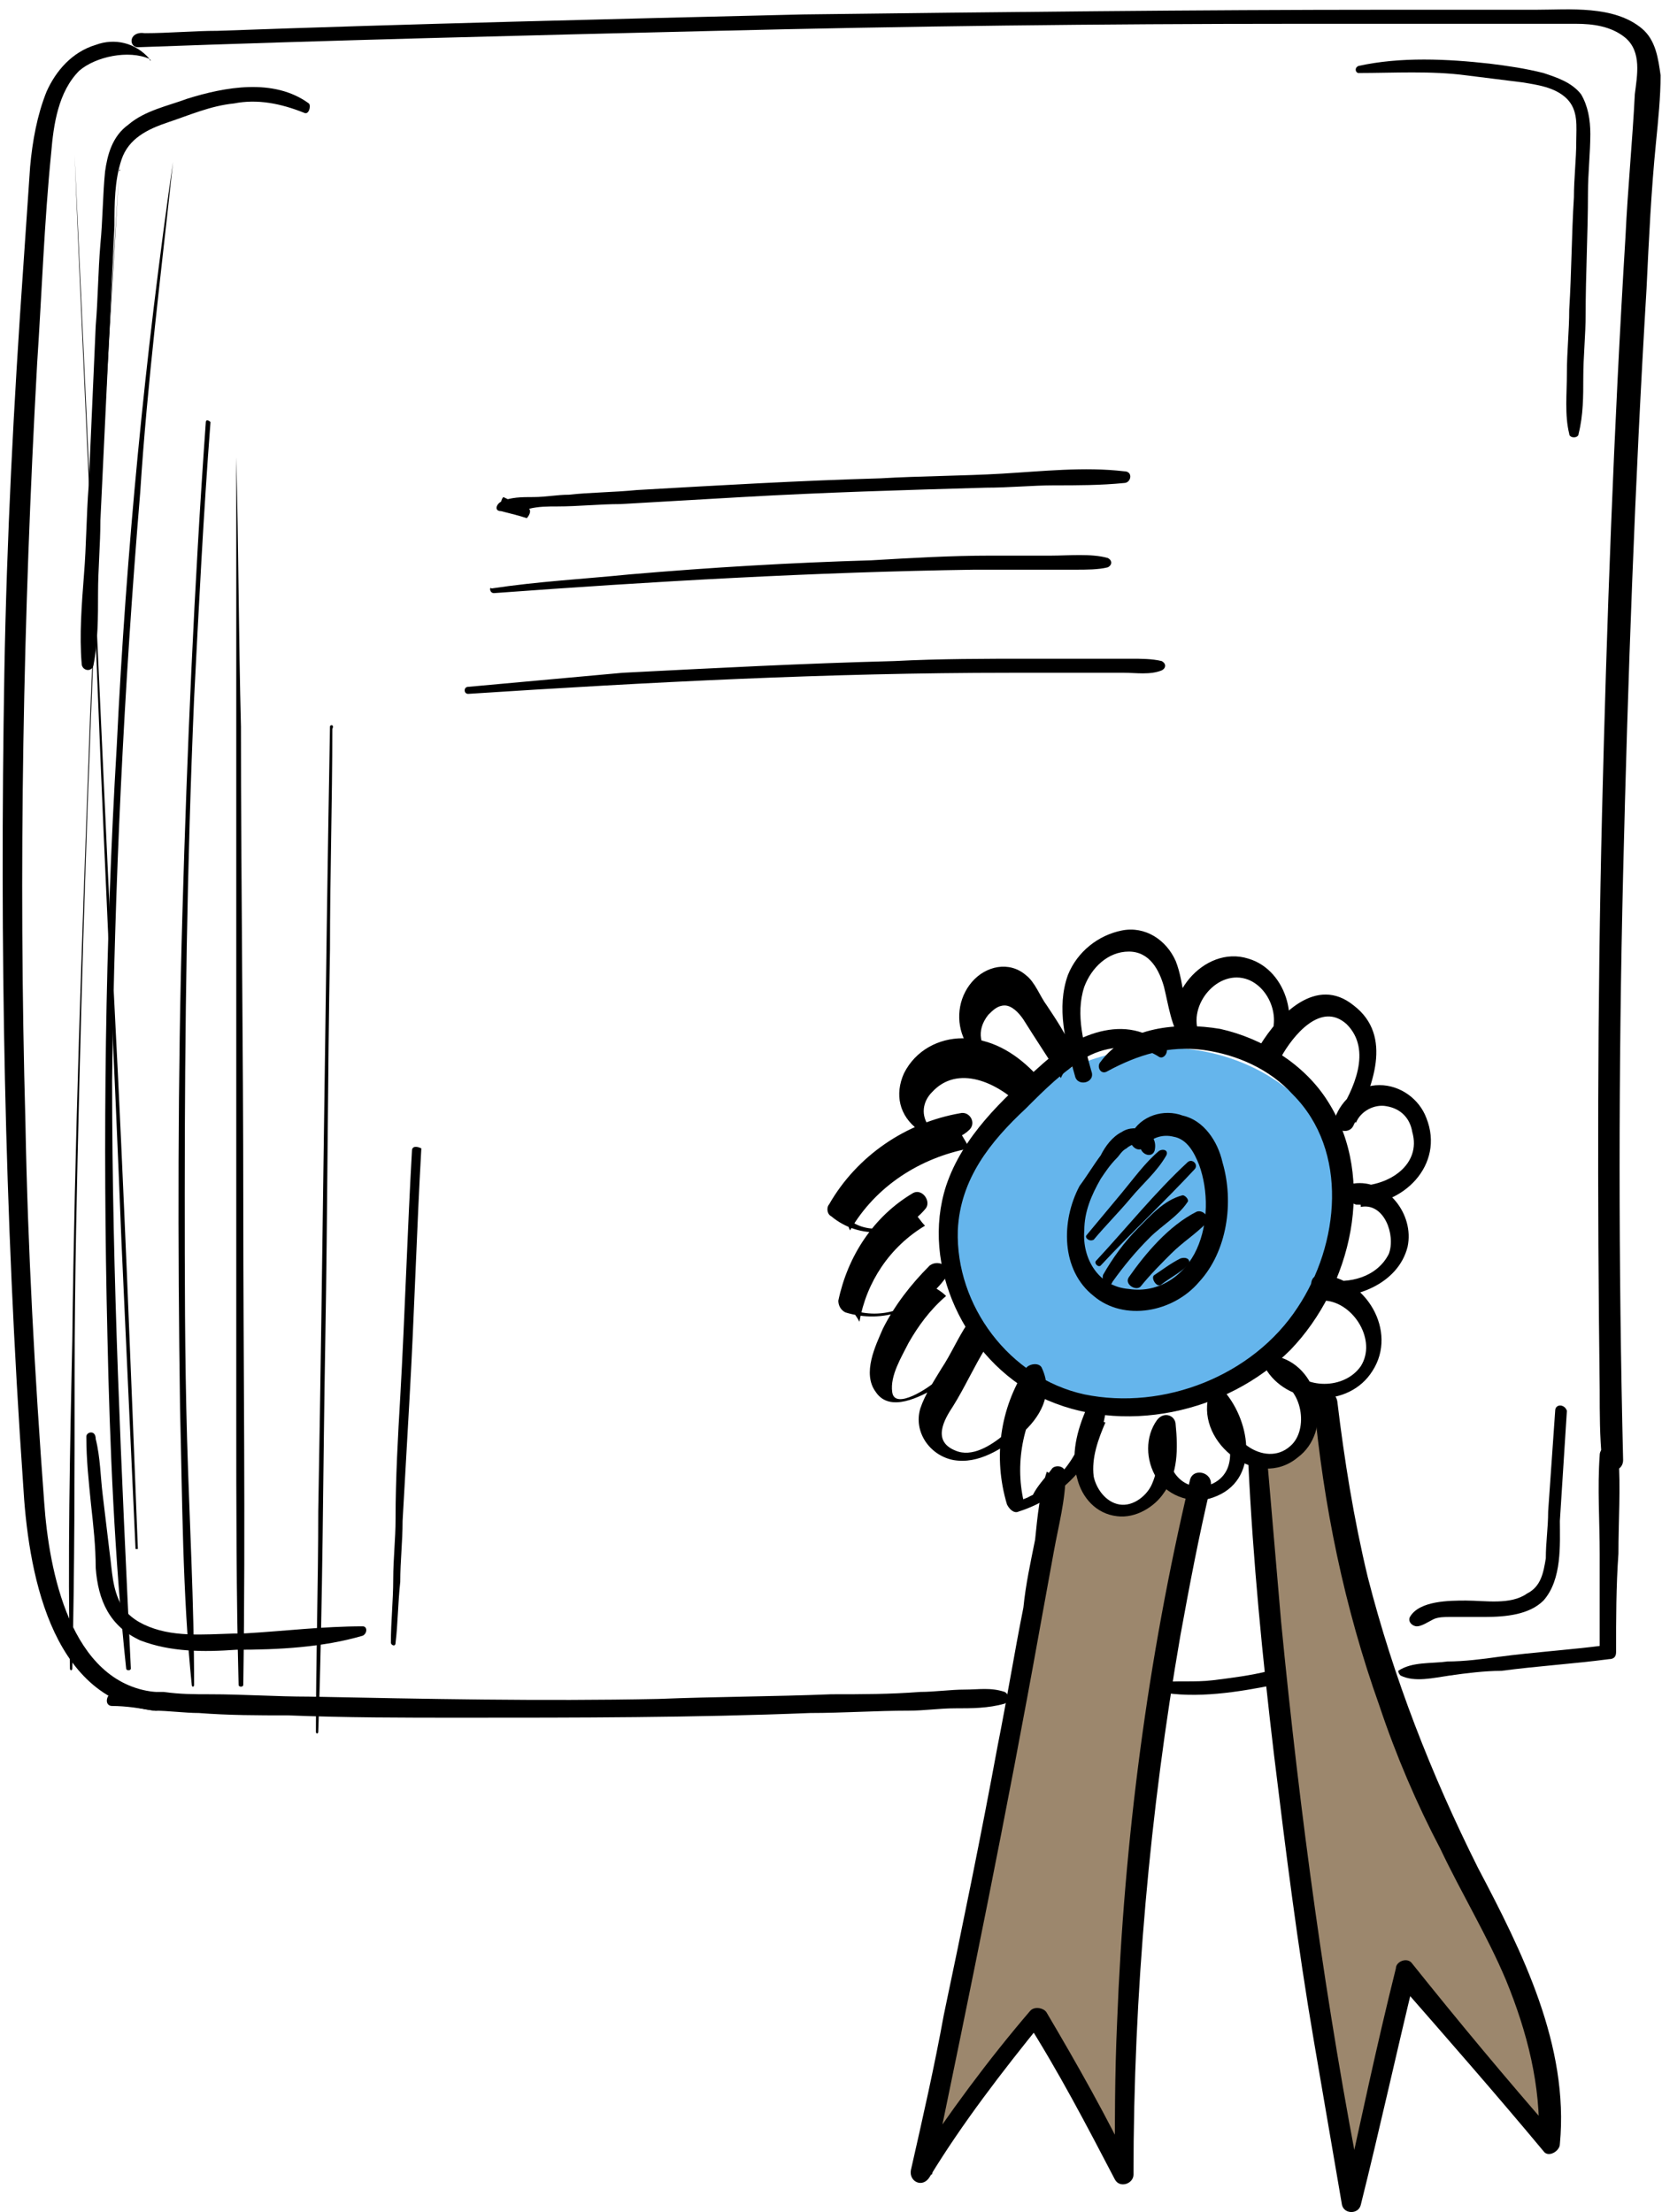<?xml version="1.0" encoding="UTF-8"?> <svg xmlns="http://www.w3.org/2000/svg" width="133" height="177" viewBox="0 0 133 177" fill="none"> <ellipse cx="92" cy="98" rx="16" ry="14" transform="rotate(-16.202 92 98)" fill="#65B5EC"></ellipse> <path d="M74 172L84.5 119.5V118.5L86.5 117.5L87 119L89 121L91.5 120.5L92 119.5L93.5 118.5L95.5 119.5L91 148.5L90 166.5V174L83 161.5L74 172Z" fill="#9C876D"></path> <path d="M108 176L100.5 117.5L102 117L104 116L104.5 114L105 111.5L106 114L111 134.5L115.5 147L120 154.5C121.167 157.667 123.5 164.1 123.5 164.5V168V171L112.5 158L108 176Z" fill="#9C876D"></path> <path d="M11.033 3.779C26.406 3.217 41.778 2.842 57.338 2.467C72.71 2.092 88.083 1.905 103.455 1.905C107.392 1.905 111.141 1.905 115.078 1.905C118.828 1.905 122.39 1.905 126.139 1.905C127.451 1.905 128.951 2.092 130.076 3.03C131.388 4.154 131.013 6.029 130.826 7.529C130.638 11.278 130.263 15.027 130.076 18.964C129.138 34.337 128.576 49.709 128.201 65.082C127.826 80.454 127.826 95.826 128.014 111.199C128.014 113.073 128.014 114.948 128.201 116.823C128.201 117.948 129.888 117.948 129.888 116.823C129.513 101.263 129.513 85.516 129.888 69.956C130.263 54.396 130.826 38.648 131.763 23.089C131.95 19.152 132.138 15.215 132.513 11.466C132.7 9.591 132.888 7.716 132.888 6.029C132.7 4.717 132.513 3.217 131.388 2.28C129.138 0.405 125.576 0.78 122.952 0.78C119.015 0.78 115.078 0.78 111.141 0.78C95.582 0.78 79.834 0.967 64.274 1.155C48.715 1.53 32.967 1.905 17.407 2.467C15.533 2.467 13.47 2.655 11.596 2.655C10.284 2.467 10.284 3.779 11.033 3.779Z" fill="black"></path> <path d="M11.971 4.717C10.846 3.404 9.159 3.03 7.659 3.592C5.784 4.154 4.472 5.654 3.722 7.341C2.972 9.216 2.597 11.278 2.41 13.34C2.222 16.152 2.035 18.777 1.847 21.589C1.098 32.275 0.535 43.148 0.348 53.833C-0.027 75.58 0.348 97.139 1.847 118.697C2.222 125.446 3.91 135.944 12.346 136.882C13.283 137.069 13.283 135.382 12.346 135.382C5.597 134.632 3.91 125.634 3.535 120.197C2.785 110.074 2.222 99.951 2.035 89.827C1.472 69.581 1.847 49.334 2.972 29.088C3.347 23.464 3.535 17.84 4.097 12.216C4.285 9.966 4.659 7.341 6.347 5.654C7.659 4.529 10.284 3.967 11.971 4.717C12.158 4.904 11.971 4.904 11.971 4.717Z" fill="black"></path> <path d="M8.971 136.507C10.096 136.507 11.221 136.694 12.346 136.882C13.47 136.882 14.783 137.069 15.908 137.069C18.345 137.257 20.594 137.257 23.031 137.257C27.718 137.444 32.217 137.444 36.904 137.444C46.277 137.444 55.463 137.444 64.837 137.069C67.461 137.069 70.086 136.882 72.71 136.882C74.023 136.882 75.147 136.694 76.46 136.694C77.772 136.694 79.084 136.694 80.397 136.319C80.772 136.132 80.772 135.57 80.397 135.382C79.272 135.007 78.335 135.195 77.21 135.195C76.085 135.195 74.773 135.382 73.648 135.382C71.211 135.57 68.961 135.57 66.524 135.57C61.837 135.757 57.338 135.757 52.651 135.944C43.278 136.132 34.092 135.945 24.719 135.757C22.094 135.757 19.469 135.57 16.845 135.57C15.533 135.57 14.408 135.57 13.095 135.382C11.783 135.382 10.284 135.382 8.971 135.382C8.409 135.757 8.409 136.507 8.971 136.507Z" fill="black"></path> <path d="M93.332 83.828C90.145 80.829 85.833 82.891 83.209 85.328C80.209 87.953 77.022 90.952 75.71 94.889C73.648 101.263 77.21 108.762 83.209 111.761C89.77 114.948 98.206 113.073 103.268 108.012C108.142 102.95 110.204 94.327 106.267 88.14C104.393 85.141 101.018 83.079 97.644 82.329C94.269 81.766 90.145 82.141 88.083 84.953C87.708 85.328 88.083 86.078 88.645 85.703C91.082 84.391 93.519 83.641 96.331 84.016C98.956 84.391 101.581 85.516 103.455 87.578C107.954 92.077 107.205 99.576 103.83 104.637C100.268 110.074 93.144 112.886 86.771 111.574C80.772 110.261 76.46 104.45 76.647 98.451C76.835 94.327 79.272 91.327 82.084 88.703C83.584 87.203 85.083 85.703 86.958 84.578C88.645 83.641 91.082 83.453 92.769 84.578C93.144 84.766 93.519 84.203 93.332 83.828Z" fill="black"></path> <path d="M92.394 92.077C92.769 90.577 90.895 89.827 89.77 90.577C89.02 90.952 88.458 91.702 88.083 92.452C87.52 93.202 86.958 94.139 86.395 94.889C84.896 97.701 84.896 101.638 87.52 103.7C89.957 105.762 93.894 105.012 95.956 102.575C98.206 100.138 98.768 96.201 97.831 93.014C97.456 91.327 96.331 89.64 94.644 89.265C93.144 88.703 91.27 89.265 90.52 90.765C90.145 91.515 91.082 92.452 91.645 91.702C92.207 90.952 93.144 90.765 93.894 90.952C95.019 91.14 95.582 92.264 95.956 93.202C96.706 95.264 96.706 97.888 95.769 99.951C94.832 102.013 92.769 103.512 90.332 103.138C87.895 102.95 86.583 100.7 86.77 98.451C86.77 96.951 87.333 95.639 88.083 94.327C88.458 93.764 88.833 93.202 89.395 92.639C89.582 92.452 89.77 92.077 90.145 91.889C90.332 91.702 91.27 91.14 91.27 91.889C91.457 92.452 92.207 92.639 92.394 92.077Z" fill="black"></path> <path d="M85.833 84.016C85.271 82.704 84.521 81.579 83.771 80.454C83.209 79.704 82.834 78.579 82.084 78.017C80.772 76.892 78.897 77.267 77.772 78.579C76.647 79.891 76.46 81.766 77.21 83.266C78.147 84.953 80.022 86.078 81.709 87.015C82.459 87.39 83.396 86.453 82.646 85.703C81.147 84.203 79.272 83.079 77.022 83.079C75.148 83.079 73.273 84.016 72.336 85.891C71.586 87.578 71.961 89.265 73.46 90.39C74.773 91.327 76.46 91.514 77.585 90.39C78.147 89.827 77.585 88.89 76.835 89.077C72.523 89.827 68.586 92.452 66.337 96.389C66.149 96.576 66.149 97.139 66.524 97.326C68.774 99.201 72.148 99.013 74.023 96.764C74.585 96.201 73.835 95.076 73.085 95.451C69.898 97.326 67.836 100.513 67.087 104.075C67.087 104.45 67.274 104.825 67.649 105.012C70.648 105.95 73.835 104.825 75.71 102.2C76.272 101.45 75.148 100.7 74.398 101.263C72.898 102.763 71.586 104.45 70.648 106.325C70.086 107.637 68.961 109.886 70.086 111.386C71.211 113.073 73.648 111.761 74.96 111.011C76.647 109.886 77.96 108.387 78.71 106.699C79.084 105.762 77.772 105.012 77.397 105.95C76.647 107.074 76.085 108.387 75.335 109.512C74.773 110.449 74.023 111.574 73.648 112.698C73.085 114.573 74.398 116.448 76.272 116.823C78.335 117.198 80.209 115.885 81.709 114.761C83.209 113.448 84.334 111.574 83.396 109.512C83.209 108.949 82.271 109.137 82.084 109.512C80.022 112.698 79.459 116.635 80.584 120.385C80.772 120.76 81.147 121.134 81.522 120.947C85.083 119.822 87.895 116.823 88.458 113.073C88.645 112.136 87.333 111.761 86.958 112.698C86.208 114.386 85.646 116.448 86.208 118.322C86.583 119.822 87.708 121.135 89.395 121.322C90.895 121.509 92.395 120.572 93.145 119.447C94.269 117.948 94.269 115.885 94.082 114.011C94.082 113.261 93.144 112.886 92.582 113.636C91.645 114.948 91.645 116.823 92.582 118.322C93.519 119.822 95.582 120.385 97.081 119.822C100.831 118.51 100.081 113.823 98.019 111.386C97.644 111.011 96.894 111.199 96.706 111.761C95.769 115.51 100.643 119.26 103.83 116.635C106.642 114.573 105.705 109.512 102.33 108.574C101.768 108.387 101.018 109.137 101.393 109.699C103.268 112.511 107.955 112.698 109.829 109.699C111.891 106.512 109.267 102.2 105.705 102.013C104.58 102.013 104.768 103.513 105.705 103.7C108.329 104.075 111.891 102.763 112.641 99.763C113.204 97.139 110.954 94.326 108.329 94.701C107.392 94.889 107.767 96.201 108.517 96.389C112.266 96.576 115.641 93.202 114.141 89.452C113.579 87.953 112.079 86.828 110.392 86.828C108.704 86.828 107.392 87.953 106.83 89.452C106.455 90.39 107.955 90.952 108.329 90.015C109.829 87.015 111.516 82.891 108.329 80.454C105.33 78.017 102.331 81.204 100.831 83.641C100.268 84.391 101.581 85.328 102.143 84.578C104.205 82.141 103.08 77.642 99.893 76.705C96.332 75.58 92.77 79.891 94.269 83.266C94.832 83.079 95.207 82.891 95.769 82.704C94.644 81.016 94.832 78.767 94.082 76.892C93.332 75.205 91.645 74.08 89.77 74.455C87.895 74.83 86.208 76.142 85.458 78.017C84.521 80.641 85.271 83.453 86.021 86.078C86.208 87.015 87.708 86.64 87.333 85.703C86.771 83.641 86.021 81.204 86.771 78.954C87.333 77.454 88.645 76.142 90.332 76.142C92.02 76.142 92.77 77.642 93.145 78.954C93.519 80.454 93.707 82.141 94.644 83.453C95.207 84.391 96.332 83.641 95.957 82.704C95.019 80.454 97.456 77.454 99.893 78.392C101.768 79.142 102.705 81.954 101.206 83.641C101.581 84.016 101.956 84.203 102.518 84.578C103.455 82.891 105.705 80.079 107.767 81.954C109.829 84.016 108.329 87.203 107.017 89.265C107.58 89.452 107.955 89.64 108.517 89.827C108.892 88.89 110.017 88.328 110.954 88.515C112.079 88.703 112.829 89.452 113.016 90.577C113.766 93.202 111.141 94.889 108.704 94.889C108.704 95.451 108.892 96.014 108.892 96.576C110.767 96.201 111.704 98.826 111.142 100.326C110.204 102.2 107.955 102.763 106.08 102.388C106.08 102.95 106.08 103.512 106.08 104.075C108.329 104.262 110.204 107.262 108.892 109.324C107.58 111.199 104.393 111.199 103.08 109.324C102.705 109.699 102.518 110.074 102.143 110.449C104.205 111.011 104.768 114.386 103.268 115.698C101.206 117.573 97.831 114.948 98.394 112.511C98.019 112.698 97.456 112.698 97.081 112.886C98.394 114.386 99.331 117.573 97.081 118.697C94.644 119.822 92.582 117.01 94.082 114.948C93.519 114.761 93.144 114.761 92.582 114.573C92.77 115.885 92.77 117.385 92.207 118.697C91.832 119.635 90.707 120.572 89.583 120.385C88.458 120.197 87.708 119.072 87.52 118.135C87.333 116.635 87.895 115.136 88.458 113.823C87.895 113.636 87.52 113.636 86.958 113.448C86.583 116.635 84.146 119.447 81.147 120.197C81.522 120.385 81.709 120.572 82.084 120.76C81.147 117.573 81.709 114.011 83.584 111.199C83.209 111.199 82.646 111.199 82.271 111.199C82.834 112.511 81.334 114.011 80.397 114.761C79.272 115.698 77.772 116.635 76.46 116.073C74.585 115.323 75.523 113.636 76.272 112.511C77.21 111.011 77.96 109.324 78.897 107.824C78.522 107.637 77.96 107.262 77.585 107.074C77.022 108.387 76.085 109.512 74.96 110.449C74.398 111.011 71.586 112.886 71.398 111.386C71.211 110.074 72.148 108.574 72.71 107.449C73.46 106.137 74.398 104.825 75.71 103.7C75.335 103.325 74.96 103.138 74.398 102.763C73.085 104.825 70.461 105.575 68.211 104.825C68.399 105.2 68.586 105.387 68.774 105.762C69.336 102.575 71.211 99.763 74.023 98.076C73.648 97.701 73.46 97.326 73.085 96.951C71.773 98.451 69.336 98.826 67.836 97.513C67.836 97.888 67.836 98.076 68.024 98.451C70.086 94.889 73.648 92.639 77.585 91.889C77.397 91.514 77.022 90.952 76.835 90.577C76.085 91.14 75.148 90.765 74.398 90.202C73.648 89.265 73.835 88.14 74.585 87.39C76.647 85.141 79.834 86.64 81.709 88.515C82.084 88.14 82.459 87.578 82.646 87.203C80.772 86.078 77.022 83.828 79.084 81.204C79.459 80.829 79.834 80.454 80.397 80.454C80.959 80.454 81.522 81.016 81.897 81.579C82.834 83.079 83.959 84.766 84.896 86.265C85.271 85.328 86.208 84.766 85.833 84.016Z" fill="black"></path> <path d="M82.646 120.01C83.396 119.447 83.959 119.072 84.708 118.51C84.334 118.322 84.146 117.948 83.771 117.76C83.209 119.447 83.021 121.322 82.834 123.197C82.459 125.071 82.084 126.759 81.896 128.633C81.147 132.383 80.584 135.944 79.834 139.694C78.522 146.818 77.022 154.129 75.522 161.253C74.773 165.377 73.835 169.501 72.898 173.626C72.71 174.563 73.835 175.125 74.398 174.188C77.022 169.876 80.209 165.752 83.396 161.815C83.021 161.815 82.459 161.628 82.084 161.628C84.708 165.752 86.958 170.064 89.208 174.375C89.583 175.125 90.707 174.75 90.707 174.001C90.707 159.565 92.02 144.943 94.457 130.883C95.207 126.759 95.957 122.822 96.894 118.885C97.081 117.76 95.394 117.385 95.207 118.51C91.832 132.758 89.957 147.193 89.395 161.815C89.208 165.939 89.208 170.064 89.208 174.188C89.77 174.001 90.145 174.001 90.707 173.813C88.645 169.501 86.208 165.19 83.771 161.065C83.584 160.69 82.834 160.503 82.459 160.878C79.084 164.815 75.897 169.126 73.085 173.438C73.648 173.626 74.023 173.813 74.585 174.001C77.585 159.565 80.584 144.943 83.209 130.32C83.584 128.258 83.959 126.196 84.334 124.134C84.708 122.072 85.271 120.01 85.271 117.948C85.271 117.198 84.334 117.198 84.146 117.573C83.584 118.322 83.021 118.885 82.646 119.635C82.084 119.822 82.271 120.01 82.646 120.01Z" fill="black"></path> <path d="M99.893 117.01C100.268 124.884 101.018 132.57 101.955 140.444C102.893 148.13 103.83 155.629 105.142 163.315C105.892 167.627 106.642 172.126 107.392 176.438C107.58 177.187 108.704 177.187 108.892 176.438C110.392 170.439 111.704 164.44 113.204 158.253C112.829 158.441 112.266 158.441 111.891 158.628C115.828 163.127 119.765 167.627 123.514 172.126C123.889 172.688 124.827 172.126 124.827 171.563C125.576 163.69 121.827 156.191 118.265 149.442C114.516 141.943 111.516 134.257 109.454 126.196C108.329 121.509 107.58 116.823 107.017 112.136C106.83 111.011 105.142 111.011 105.142 112.136C105.892 120.385 107.58 128.633 110.392 136.507C111.704 140.444 113.391 144.381 115.266 147.942C116.953 151.504 119.015 154.879 120.515 158.441C122.202 162.565 123.327 166.877 123.139 171.376C123.514 171.189 124.077 171.001 124.452 170.814C120.515 166.314 116.766 161.815 113.016 157.128C112.641 156.566 111.704 156.941 111.704 157.503C110.204 163.502 108.892 169.689 107.58 175.688C108.142 175.688 108.517 175.688 109.079 175.688C106.08 160.503 104.018 145.13 102.518 129.758C102.143 125.446 101.768 120.947 101.393 116.635C101.018 116.26 99.893 116.26 99.893 117.01Z" fill="black"></path> <path d="M92.769 135.382C95.769 135.945 99.143 135.382 101.955 134.82C102.705 134.632 102.33 133.507 101.581 133.695C100.081 134.07 98.581 134.257 97.081 134.445C95.582 134.632 94.082 134.445 92.769 134.632C92.395 134.632 92.207 135.195 92.769 135.382Z" fill="black"></path> <path d="M112.079 134.07C113.204 134.632 114.703 134.257 116.016 134.07C117.328 133.882 118.828 133.695 120.14 133.695C122.952 133.32 125.951 133.132 128.763 132.758C129.138 132.758 129.326 132.57 129.326 132.195C129.326 129.571 129.326 126.946 129.513 124.321C129.513 121.697 129.701 119.072 129.513 116.448C129.513 115.51 128.014 115.51 128.014 116.448C127.826 119.072 128.014 121.697 128.014 124.321C128.014 126.946 128.014 129.571 128.014 132.195C128.201 132.008 128.388 131.82 128.576 131.633C125.764 132.008 122.764 132.195 119.952 132.57C118.64 132.758 117.14 132.945 115.828 132.945C114.516 133.133 113.016 132.945 111.891 133.695C111.891 133.695 111.891 133.882 112.079 134.07Z" fill="black"></path> <path d="M42.341 40.711C41.591 40.336 41.028 40.148 40.279 39.773C40.091 39.961 40.091 40.336 39.904 40.523C40.653 40.711 41.403 40.711 42.341 40.711C43.09 40.523 43.84 40.523 44.59 40.523C46.278 40.523 47.965 40.336 49.652 40.336C52.839 40.148 56.213 39.961 59.4 39.773C65.962 39.398 72.335 39.211 78.897 39.023C80.772 39.023 82.646 38.836 84.334 38.836C86.208 38.836 88.083 38.836 89.957 38.648C90.52 38.648 90.707 37.711 89.957 37.711C86.771 37.336 83.396 37.711 80.209 37.899C77.022 38.086 73.648 38.086 70.461 38.274C63.9 38.461 57.526 38.836 50.964 39.211C49.09 39.398 47.215 39.398 45.528 39.586C44.59 39.586 43.653 39.773 42.716 39.773C41.778 39.773 40.841 39.773 40.091 40.148C39.716 40.336 39.529 40.898 40.091 40.898C40.841 41.086 41.591 41.273 42.153 41.461C42.341 41.273 42.528 40.898 42.341 40.711Z" fill="black"></path> <path d="M39.529 47.459C52.276 46.522 65.212 45.772 77.96 45.585C79.834 45.585 81.709 45.585 83.396 45.585C84.334 45.585 85.083 45.585 86.021 45.585C86.958 45.585 87.895 45.585 88.645 45.397C89.02 45.21 89.02 44.835 88.645 44.648C87.333 44.273 85.458 44.46 84.146 44.46C82.459 44.46 80.959 44.46 79.272 44.46C76.085 44.46 72.898 44.648 69.711 44.835C63.337 45.023 56.963 45.397 50.402 45.96C46.652 46.335 43.09 46.522 39.341 47.085C39.154 46.897 39.154 47.459 39.529 47.459Z" fill="black"></path> <path d="M37.466 55.521C51.901 54.583 66.336 53.833 80.772 53.833C82.834 53.833 84.896 53.833 86.958 53.833C87.895 53.833 88.833 53.833 89.957 53.833C90.895 53.833 92.02 54.021 92.957 53.646C93.332 53.459 93.332 53.084 92.957 52.896C92.207 52.709 91.27 52.709 90.52 52.709C89.582 52.709 88.645 52.709 87.708 52.709C86.021 52.709 84.146 52.709 82.459 52.709C78.897 52.709 75.147 52.709 71.586 52.896C64.274 53.084 57.151 53.459 49.839 53.833C45.715 54.208 41.591 54.583 37.466 54.958C37.091 54.958 37.091 55.521 37.466 55.521Z" fill="black"></path> <path d="M24.719 8.279C21.907 6.217 17.97 6.966 14.97 7.904C13.47 8.466 11.596 8.841 10.284 9.966C8.971 10.903 8.596 12.403 8.409 13.715C8.221 15.59 8.221 17.652 8.034 19.527C7.846 21.776 7.846 23.839 7.659 26.088C7.472 30.4 7.284 34.524 7.097 38.836C6.909 41.273 6.909 43.71 6.722 45.96C6.534 48.397 6.347 50.834 6.534 53.084C6.534 53.646 7.284 53.834 7.472 53.271C7.846 51.396 7.846 49.334 7.846 47.46C7.846 45.585 8.034 43.523 8.034 41.648C8.221 37.711 8.409 33.774 8.596 29.838C8.784 25.901 8.971 21.964 9.159 18.027C9.159 16.34 9.159 14.465 9.721 12.778C10.284 11.091 11.783 10.341 13.47 9.778C15.158 9.216 16.845 8.466 18.72 8.279C20.594 7.904 22.469 8.279 24.344 9.029C24.719 9.216 24.906 8.466 24.719 8.279Z" fill="black"></path> <path d="M108.704 5.842C111.516 5.842 114.516 5.654 117.328 6.029C118.828 6.217 120.327 6.404 121.827 6.591C122.952 6.779 124.452 6.966 125.389 7.904C126.326 8.841 126.139 10.153 126.139 11.278C126.139 12.778 125.951 14.278 125.951 15.777C125.764 18.777 125.764 21.776 125.576 24.776C125.576 26.463 125.389 28.15 125.389 29.838C125.389 31.525 125.201 33.212 125.576 34.712C125.576 35.087 126.326 35.087 126.326 34.712C126.701 33.212 126.701 31.712 126.701 30.212C126.701 28.525 126.889 26.838 126.889 25.151C126.889 21.964 127.076 18.589 127.076 15.402C127.076 13.903 127.264 12.216 127.264 10.716C127.264 9.591 127.076 8.466 126.514 7.529C125.764 6.591 124.639 6.217 123.514 5.842C122.014 5.467 120.702 5.279 119.202 5.092C115.828 4.717 112.079 4.529 108.704 5.279C108.329 5.467 108.517 5.842 108.704 5.842Z" fill="black"></path> <path d="M6.909 114.948C6.909 116.823 7.097 118.51 7.284 120.385C7.471 122.072 7.659 123.759 7.659 125.446C7.846 128.071 8.784 130.133 11.221 131.258C13.658 132.195 16.282 132.195 18.907 132.008C22.282 132.008 25.843 131.82 29.03 130.883C29.405 130.695 29.405 130.133 29.03 130.133C25.843 130.133 22.844 130.508 19.657 130.695C17.22 130.695 14.595 131.07 12.346 130.32C11.221 129.946 10.284 129.383 9.721 128.446C8.971 127.133 8.971 125.634 8.784 124.321C8.596 122.822 8.409 121.135 8.221 119.635C8.034 118.135 8.034 116.635 7.659 115.136C7.659 114.386 6.909 114.573 6.909 114.948Z" fill="black"></path> <path d="M124.452 112.886C124.264 115.51 124.077 118.322 123.889 120.947C123.889 122.259 123.702 123.384 123.702 124.696C123.514 125.821 123.327 126.946 122.202 127.508C120.89 128.446 118.828 128.071 117.328 128.071C116.016 128.071 113.578 128.071 112.829 129.383C112.641 129.758 113.016 130.133 113.391 130.133C113.766 130.133 114.328 129.758 114.703 129.571C115.078 129.383 115.641 129.383 116.016 129.383C116.953 129.383 117.89 129.383 118.828 129.383C120.515 129.383 122.389 129.196 123.514 128.071C125.014 126.384 124.827 123.572 124.827 121.697C125.014 118.697 125.201 115.885 125.389 112.886C125.201 112.324 124.452 112.324 124.452 112.886Z" fill="black"></path> <path d="M87.52 99.201C88.458 98.076 89.583 96.951 90.52 95.826C91.457 94.701 92.582 93.764 93.332 92.452C93.519 92.077 93.144 91.889 92.769 92.077C91.645 93.014 90.707 94.327 89.77 95.451C88.833 96.576 87.895 97.701 86.958 98.826C86.77 99.013 87.145 99.388 87.52 99.201Z" fill="black"></path> <path d="M88.083 101.263C90.52 98.638 93.144 96.201 95.582 93.577C95.957 93.202 95.394 92.639 95.019 93.014C92.395 95.451 90.145 98.263 87.708 100.888C87.52 101.075 87.895 101.45 88.083 101.263Z" fill="black"></path> <path d="M89.02 102.575C89.957 101.263 90.895 100.138 92.02 99.013C92.957 98.076 94.269 97.326 95.019 96.201C95.207 96.014 94.832 95.639 94.644 95.639C93.144 96.014 92.02 97.326 91.082 98.263C89.957 99.388 89.02 100.701 88.27 102.013C88.083 102.763 88.833 103.138 89.02 102.575Z" fill="black"></path> <path d="M91.27 102.95C92.02 102.013 92.957 101.075 93.707 100.326C94.644 99.388 95.582 98.826 96.519 97.888C96.894 97.513 96.331 96.764 95.769 96.951C93.519 98.076 91.645 100.326 90.332 102.2C89.957 102.763 90.895 103.325 91.27 102.95Z" fill="black"></path> <path d="M92.957 102.763C93.707 102.2 94.457 101.825 95.019 101.263C95.394 100.888 95.019 100.513 94.457 100.7C93.707 101.075 92.957 101.638 92.395 102.013C92.02 102.2 92.582 103.138 92.957 102.763Z" fill="black"></path> <path d="M5.972 12.403C6.534 26.838 7.284 41.461 7.846 55.896C8.409 70.331 9.159 84.953 9.721 99.388C10.096 107.637 10.471 115.698 10.846 123.947H11.033C10.471 109.511 9.909 94.889 9.159 80.454C8.409 66.019 7.846 51.396 7.097 36.961C6.722 28.713 6.347 20.464 5.972 12.403C5.972 12.216 5.972 12.216 5.972 12.403Z" fill="black"></path> <path d="M9.534 13.715C8.596 29.275 7.659 44.835 7.097 60.395C6.534 75.955 5.972 91.514 5.784 107.262C5.597 116.073 5.409 124.696 5.597 133.507C5.597 133.695 5.784 133.695 5.784 133.507C5.972 125.634 5.972 117.76 5.972 110.074C5.972 102.388 6.159 94.514 6.347 86.828C6.722 71.268 7.284 55.708 8.034 39.961C8.409 31.15 8.971 22.526 9.534 13.715C9.721 13.528 9.534 13.528 9.534 13.715Z" fill="black"></path> <path d="M13.845 12.965C11.596 28.525 10.096 44.085 9.346 59.645C8.409 75.392 8.221 91.14 8.596 106.887C8.784 115.698 9.159 124.696 10.096 133.507C10.096 133.695 10.471 133.695 10.471 133.507C9.721 117.76 8.971 102.2 8.971 86.453C9.159 70.706 9.909 55.146 11.221 39.398C11.783 30.587 12.908 21.776 13.845 12.965Z" fill="black"></path> <path d="M16.47 33.774C15.533 46.897 14.97 60.02 14.595 73.143C14.22 86.265 14.22 99.576 14.408 112.698C14.595 120.01 14.595 127.508 15.345 134.82C15.345 135.007 15.533 135.007 15.533 134.82C15.533 128.258 15.158 121.697 14.97 115.136C14.783 108.574 14.783 102.013 14.783 95.451C14.783 82.329 14.97 69.018 15.533 55.896C15.908 48.584 16.282 41.086 16.845 33.774C16.657 33.587 16.47 33.587 16.47 33.774Z" fill="black"></path> <path d="M18.907 36.586C18.907 49.334 18.907 62.27 18.907 75.017C18.907 87.765 18.907 100.513 18.907 113.261C18.907 120.385 18.907 127.696 19.095 134.82C19.095 135.007 19.469 135.007 19.469 134.82C19.657 122.072 19.469 109.137 19.469 96.389C19.469 83.641 19.282 70.893 19.282 58.145C19.095 51.021 19.095 43.898 18.907 36.586Z" fill="black"></path> <path d="M26.406 58.145C26.031 79.142 25.843 99.951 25.468 120.947C25.468 126.759 25.281 132.758 25.281 138.569C25.281 138.757 25.468 138.757 25.468 138.569C25.843 128.071 25.843 117.573 26.031 107.262C26.218 96.764 26.218 86.265 26.406 75.955C26.406 70.143 26.593 64.144 26.593 58.333C26.781 57.958 26.406 57.958 26.406 58.145Z" fill="black"></path> <path d="M32.967 92.077C32.592 98.638 32.405 105.2 32.03 111.761C31.842 114.948 31.655 118.323 31.655 121.509C31.655 123.197 31.467 124.696 31.467 126.384C31.467 128.071 31.28 129.758 31.28 131.445C31.28 131.633 31.655 131.82 31.655 131.445C31.842 129.946 31.842 128.258 32.03 126.571C32.03 124.884 32.217 123.384 32.217 121.697C32.405 118.323 32.592 115.136 32.78 111.761C33.155 105.2 33.342 98.451 33.717 91.889C33.342 91.702 32.967 91.702 32.967 92.077Z" fill="black"></path> </svg> 